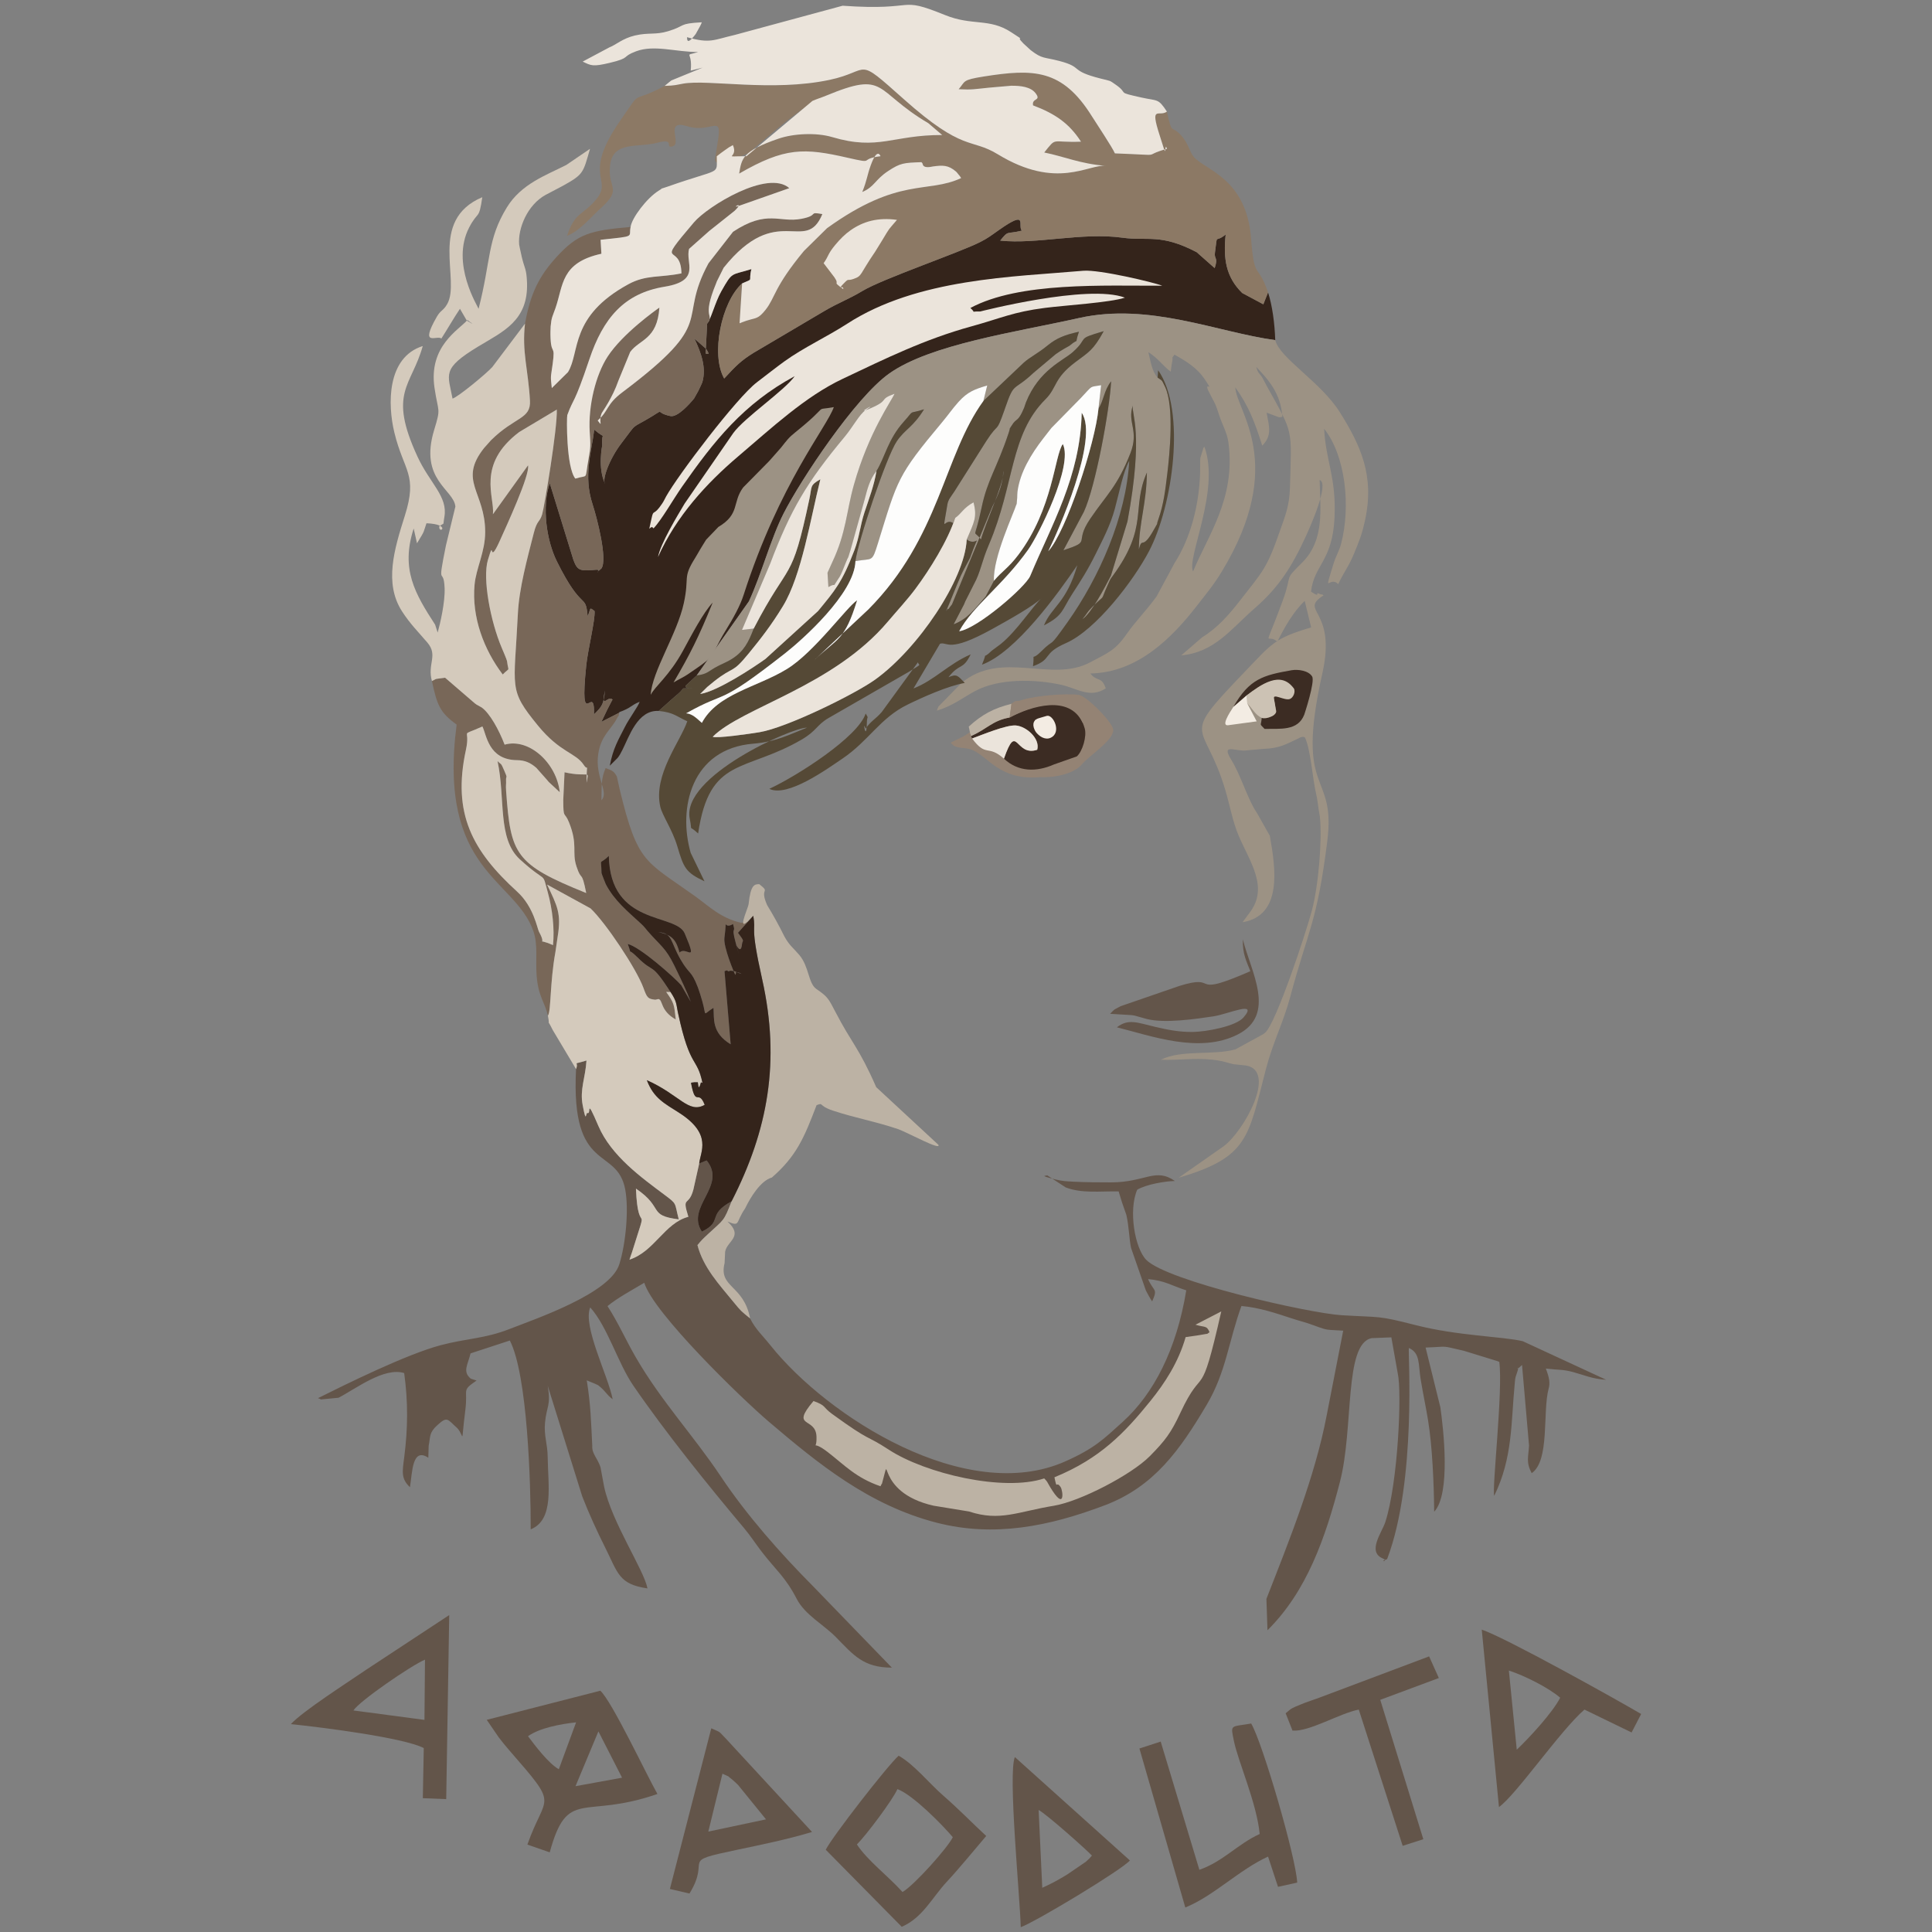 <?xml version="1.0" encoding="UTF-8"?>
<!DOCTYPE svg PUBLIC "-//W3C//DTD SVG 1.1//EN" "http://www.w3.org/Graphics/SVG/1.1/DTD/svg11.dtd">
<!-- Creator: CorelDRAW 2020 (64-Bit) -->
<svg xmlns="http://www.w3.org/2000/svg" xml:space="preserve" width="105.833mm" height="105.833mm" version="1.1" shape-rendering="geometricPrecision" text-rendering="geometricPrecision" image-rendering="optimizeQuality" fill-rule="evenodd" clip-rule="evenodd"
viewBox="0 0 10583.32 10583.32"
 xmlns:xlink="http://www.w3.org/1999/xlink"
 xmlns:xodm="http://www.corel.com/coreldraw/odm/2003">
 <rect x="0" y="0" width="10583.32" height="10583.32" fill="#808080" stroke="none"/>
 <g id="Слой_x0020_1">
  <g id="_2579141442128">
   <path fill="#948374" d="M5208.62 4071.34c1.72,1.12 3.4,2.17 5.06,3.17 21.71,27.74 67.38,18.68 103.63,30.58 94.49,31 151.17,172.36 380.65,152.02 95.42,3.39 184.68,-22.94 224.53,-65.56 40.16,-50.49 173.94,-131.56 175.88,-191.61 1.26,-39.11 -145.53,-187.9 -189.47,-193.47 -75.26,-9.54 -235.29,4.87 -305.89,26.63 -189.55,58.43 -191,119.38 -326.06,201.19l-67.98 32.9c0.57,1.07 1.15,2.11 1.77,3.1l-2.12 1.05z"/>
   <path fill="#3C2C23" d="M5670.16 3943.26l78.31 -18.03c35.16,15.13 29.81,94.77 -8.12,112.24 -62.83,-13.46 -84.52,-20.87 -70.19,-94.21zm-139.3 -12.93c-96.5,17.53 -121.33,62.3 -213.17,102.25l-4.39 -15.88 11.78 28.67c54.93,-20.07 188.14,-75.65 239.77,-71.29 58.14,4.91 133.99,72.32 116.94,132.97 -121.6,41.61 -109.68,-158.48 -182.26,48.88 78.09,73.29 178.07,74.09 274.42,31.49l124.66 -43.84c30.67,-26.49 56.15,-110.34 43.2,-154.09 -54.6,-184.49 -226.12,-155.32 -410.95,-59.16z"/>
   <path fill="#EBE4DB" d="M5325.08 4045.37c78.35,105.34 85.22,31.21 174.45,110.56 72.58,-207.36 60.66,-7.27 182.26,-48.88 17.05,-60.65 -58.8,-128.06 -116.94,-132.97 -51.63,-4.36 -184.84,51.22 -239.77,71.29z"/>
   <path fill="#BCB2A4" d="M5317.69 4032.58c91.84,-39.95 116.67,-84.72 213.17,-102.25l9.88 -74.87c-96.93,23.96 -160.7,57.89 -233.93,124.83l10.88 52.29z"/>
   <path fill="#63554A" d="M6435.86 6469.42c-106.74,-74.81 -160.96,7.02 -348.37,7.52 -64.11,0.18 -142.7,-0.46 -206.24,-3.75 -39.79,-2.07 -62.02,-3.17 -95.68,-11.39 -109.27,-26.64 -45.85,-18.64 -50.19,-24.22l102.08 66.82c88.55,34.33 187.96,20.24 290.36,21.99l18.36 60.06c1.33,3.8 23.72,67.66 23.96,68.73 14.66,63.9 15.34,134.25 25.94,181.63l80.68 231.87c10.6,19.58 19.24,37.67 34.53,60.29 33.26,-73.55 8.06,-51.65 -22.19,-122.36 95.61,9.73 122.67,33.71 209.17,61.82 -53.29,324.59 -178.61,567.12 -348.21,720.42 -104.72,94.66 -152.8,144.18 -313.01,215.85 -544.61,243.62 -1305.95,-245.97 -1615.81,-634.11 -44.99,-56.35 -83.33,-89.69 -112.31,-148.5 -48.12,-39.74 -45.98,-34.84 -94.49,-94.27 -74.81,-91.65 -161.79,-184.3 -193.77,-307.19 21.67,-26.37 26.71,-31.36 57.67,-60.23 89.22,-83.18 84.75,-66.08 129.38,-180.09 -138.57,76.91 -43.81,107.54 -162.97,166.61 -90.56,-137.25 139.99,-250.11 26.15,-390.12l-40.72 16.64 -32 143.2c-26.1,98.36 -64.66,29.23 -27.3,148.85 -131.19,34.7 -185.17,189.77 -322.56,234.77 4.95,-17.16 10.93,-31.59 13.2,-38.86 98.37,-314.86 33.62,-63.1 22.14,-350.33 156.82,106.32 62.16,146.91 234.51,168.46 -24.84,-95.81 -6.84,-81.2 -80.7,-136.49 -121.36,-90.86 -289.5,-211.11 -359.65,-375.35 -71.67,-167.8 -37.28,-60.85 -59.35,-70.78 -10.97,-4.93 -5.71,66.88 -26.63,-42.94 -16.5,-86.7 14.55,-146.92 20.89,-244.53 -86.39,26.6 -39.04,-0.46 -57.13,46.96 -29.9,579.51 224.88,418.93 269.51,660.34 20.45,110.64 2.5,297.54 -32.64,409.14 -50.35,159.97 -456.41,297.65 -602.33,354.72 -136.12,53.24 -235.54,50.89 -376.37,88.34 -189.26,50.31 -522.45,215.64 -671.76,289.9 4.15,3.31 11.86,1.48 14.13,7.35l98.31 -9.49c94.45,-48.68 249.54,-169.36 359.64,-135.16 21.7,157.15 20.64,302.66 0.19,461.39 -10.21,79.21 -18.27,117.26 31.51,163.76 13.34,-82.41 11.52,-219.9 100.56,-161.38l1.86 -64.9c10.25,-52.8 1.46,-71.84 48.23,-114.13 55.51,-50.18 54.1,-31.34 108.51,16.86 41.35,44.75 18.25,105.24 44.25,-100.08 15.06,-118.99 -23.19,-102.17 61.42,-160.65l-31.98 -10.28c-46.41,-39.59 -15.86,-75.04 -0.98,-138.37l215.21 -70.46c96.73,187.11 115.05,782.06 114.29,1034.4 130.69,-52.82 94.36,-243.87 93.06,-395.91 -0.62,-72.36 -21.2,-116.43 -14.64,-188.32 8.29,-90.98 33.37,-92.1 15.05,-201.56l188.87 605.16c35.14,90.96 82.11,193.6 125.39,279.68 70.49,140.23 73.61,201.39 232,224.43 -19.61,-102.7 -195.55,-361.32 -237.56,-557.34l-19.81 -106.6c-16.3,-50.33 -48.02,-73.1 -45.12,-117.54 -7.14,-140.37 -8.26,-220.95 -30.1,-358.16 19.62,8.43 43.31,17.03 62.02,26.38 43.13,33.64 44.06,50.59 80.01,77.22 -25.68,-130.77 -165.64,-401.03 -123.11,-503.25 94.84,105.37 150.92,304.01 235.54,427.57 172.91,252.47 409.91,547.05 606.88,781.1 36.28,43.11 60.65,82.27 96.04,128.37 78.85,102.73 130.03,138.34 192.56,259.43 45.44,88.01 146.65,140.26 214.88,209.77 96.58,98.39 150.09,167.03 306.44,167.08l-433.33 -447.64c-175.43,-176.49 -361.96,-387.29 -502.9,-598.68 -150.21,-225.3 -326.41,-411.75 -466.46,-653.63 -54.89,-94.78 -97.74,-192.66 -154.99,-280.54 56.75,-46.33 132.18,-86.4 201.42,-127.72 50.7,166.06 532.92,633.92 681.57,760.34 269.24,228.99 548.22,457.99 919.58,553.77 314.68,81.16 616.79,20.57 923.26,-95.92 267.82,-101.81 409.24,-301.08 556.6,-549.8 106.59,-179.92 119.42,-346.79 190.21,-541.23 98.57,8.81 187.27,38.85 275.47,67.86 49.34,16.22 73.02,20.28 123.94,39.23 79.02,29.41 64.86,21.54 158.11,28.01l-90.9 466.22c-63.88,334.21 -205.18,684.68 -329.75,1002.98l5.82 171.92c215.26,-212.69 317.19,-505.2 396.97,-812.78 76.99,-296.87 21.16,-756.76 173.73,-787.3l107.89 -4.29 34.91 196.53c23.63,100.68 2.09,597.93 -67.97,815.19 -18.18,56.36 -100.33,161.98 -14.95,198.86 40.49,17.49 -29.33,21.07 24.76,4.28 163.48,-429.35 113.4,-1139.63 119.27,-1156.63 62.89,27.65 51.1,88.54 64.38,170.6 12.37,76.34 28.78,152.68 40.22,222.53 24.5,149.58 32.26,349.85 34,503.77 91.59,-97.12 50.85,-453.58 33.86,-571.95l-80.89 -327.36c136.68,-5.11 76.44,-12.24 210.23,17.85l182.19 56.16c1.92,0.76 7.7,2.66 11.24,4.65 21.16,155.03 -41.38,699.94 -27.65,733.21 102.15,-208.63 91.58,-402.02 112.07,-612.11 2.7,-27.6 1.62,-31.3 10.99,-56.87 23.65,-64.46 -21.18,1.61 29.19,-47.49l38.37 441.18c-3.13,63.24 -17.79,89.86 14.49,151.64 100.7,-69.36 58.41,-337.01 93.19,-464.45 8.02,-29.39 4.15,-57.02 -15.65,-108.7 75.88,8.96 91.26,3.54 149.68,19.28 60.18,16.21 105,37.71 180.9,42.17l-456.76 -211.3c-110.58,-26.19 -355.65,-28.85 -587.97,-88.38 -210.57,-53.95 -187.97,-40.92 -403.7,-53.95 -180.85,-10.93 -957.72,-187.27 -1071.19,-303.48 -62.73,-64.24 -98.22,-271.86 -49.26,-384.09 48.66,-29.05 153.26,-46.99 206.11,-47.73z"/>
   <path fill="#34241B" d="M4065.21 1552.61c68.36,-30.58 31.83,-3.92 51.05,-78.61 -114.04,35.72 -102.45,11.13 -165.33,121.85 -33,58.12 -57.74,155.64 -77.4,177.44l-8.29 162.98c1.48,-1.14 32.21,16.77 2.59,-25.23l-63.75 -56.21c35.41,75.83 66.81,158.15 42.96,239.71 -0.94,3.23 -15.56,34.54 -22.61,48.45l-22.32 39.86c-21.74,26.74 -90.03,104.74 -129.79,96.27 -87.2,-18.57 -29.78,-41.6 -98.44,0.14 -127.8,77.69 -75.58,25.88 -170.45,149.67 -65.08,84.93 -107.44,200.31 -88.58,220.9 -41.9,-83.77 -15.63,-211.26 -15.67,-211.77 -6.95,-83.14 28.99,-22.5 -44.09,-84.53 -14.18,123.18 -60.9,250.89 -9.03,409.17 24.04,73.39 82.93,300.78 48.61,351.01 -54.01,46.2 10.13,3.62 -30.74,7.38 -89.07,8.19 -100.99,4.54 -123.13,-54.86l-129.5 -419.73c-43.68,130.27 -18.07,313.29 39.09,428.53 140.49,283.21 157.06,167.79 168.59,300.34 19.5,-43.49 6.73,-51.78 38.06,-28.08 3.79,49.5 -36.95,213 -45.57,296.64 -39.95,387.95 47.6,81.87 42.23,269.54 45.21,-43.85 54.15,-57.42 59.86,-131.76 -21.54,112.72 14.42,24.32 42.06,50.43 -2.83,3.56 -5.31,9.13 -6.76,11.87l-23.46 45.53c-5.28,10.67 -30.4,63.73 -30.93,64.7l97.49 -49.86c0.22,-1.34 -0.15,-2.66 0.75,-3.38 66.16,-23.79 61.69,-36.97 111.34,-56.82 -6.91,23.68 -57.88,92.09 -80.92,137.93 -36.61,72.82 -64.54,116.07 -82.69,212.37l43.08 -43c12.13,-16.23 15.01,-22.15 25.91,-43.46 36.64,-71.61 82.7,-220.53 199.2,-213.62l74.47 -66.49c27.34,-24.94 37.58,-28.95 59.83,-56.93 112.72,-4.62 -4.49,9.07 14.44,-16.09l59.27 -55.01 285.9 -406c68.53,-147.29 120.01,-344.2 189.82,-481.05 95.04,-186.33 391.44,-633.3 577.45,-765.88 226.17,-161.22 695.22,-227.32 1040.46,-304.76 385.3,-86.42 758.55,77.94 1075.38,120.97 -3,-92.81 -16.02,-188.92 -39.31,-261.37l-25.89 65.2 -115.61 -61.88c-89.82,-88.24 -104.2,-188.04 -90.74,-320.41 -62.39,51.11 -42.69,-14.38 -58.65,98.76 -5.49,38.93 19.2,23.03 -1.56,85.23l-98.56 -87.23c-198.4,-103.56 -268.34,-60.13 -406.04,-79.29 -220.86,-30.75 -469.72,37.11 -670.2,15.86 47.44,-58.95 31.39,-33.1 118.63,-54.55 -25.54,-25.13 39.13,-119.7 -125.65,-3.49 -48.27,34.04 -59.94,43.93 -101.49,65.31 -110.42,56.79 -534.29,201.44 -644.45,267.61 -81.48,48.95 -134.95,65.91 -213.85,112.92l-384.81 227.28c-67.83,42.16 -95.84,70.27 -160.41,140.47 -74.62,-130.85 -15.46,-419.51 98.15,-520.97z"/>
   <path fill="#9C9284" d="M3816.64 3699.88c53.89,-6.13 62.68,-21.03 98.94,-41.86 36.3,-20.86 60.22,-27.25 94.52,-48.92 64.29,-40.6 90.19,-90.52 118.68,-165.91l-64.11 7.39 153.97 -362.09c113.5,-299.34 200.69,-446.26 408.8,-696.43 43.79,-52.65 81,-123.3 113.65,-144.86 86.67,-57.22 -76.93,34.58 28.46,-11.06 108.11,-46.81 39.38,-46.23 130.45,-79.11 -15.5,38.4 -140.67,208.04 -222.97,500.42 -40.42,143.59 -41.41,261.19 -118.37,423.12 -0.75,1.58 -25.53,56.47 -25.64,56.93l4.81 78.43c54.2,-31.63 9.73,21.07 62.07,-57.2 6.68,-9.99 22.72,-49.66 31.96,-73.45 22.65,-58.3 3.71,4.04 28.3,-76.3l76.09 -272.38c14.17,-53.95 26.6,-108.74 65.05,-156.58 46.06,-74.57 63.03,-173.72 149.09,-269.54 65.94,-73.42 17.06,-38.28 111.45,-68.34 -60.71,99.01 -102.79,107.21 -149.19,174.96 -56.22,82.11 -214.66,554.34 -226.55,656.57 95.49,-16.92 89.34,11.14 123.54,-99.1 108.28,-349 103.58,-365.81 350.91,-661.44 36.49,-43.63 55.59,-73.1 90.08,-111.57 50.1,-55.89 88.71,-69.44 157.29,-89.93l-20.99 84.7 220.7 -209.38c36.2,-32.45 72.69,-47.01 132.25,-95.58 47.63,-38.84 92.07,-56.93 170.48,-74.21 -28.41,83.52 8.42,26.19 -51.54,76.63 -0.7,0.59 -47.73,25.53 -75.95,46.48l-120.82 101.6c-112.52,106.17 -104.6,44.54 -155.41,191.61 -1.32,3.83 -3.27,9.71 -4.68,13.7 -48.22,135.49 -27.47,58.21 -98.17,167.38l-176.16 278.31c-17.93,27.55 -33.45,43.69 -37.69,69.42 -32.35,196.06 -18.3,52.62 40.86,111.57l1.48 -36.74c33.4,-22.36 44.6,-54.88 100.44,-85.37 21.22,81.75 3.52,108.06 -37.27,203.85 63.88,44.58 75.49,-62.69 18.74,99.77 -0.34,0.97 -39.95,73.76 -50.92,98.52 -29.2,65.91 -50.08,123.33 -81.13,194.97 3.62,-4.46 9.37,-16.69 11.21,-13.1 2.16,4.23 2.21,-1.28 21.73,-25.2l220.44 -534.21c35.26,-69.91 58.18,-125.63 60.49,-195.62 1.03,2.81 0.71,5.03 0.59,8.98 -2.07,67.99 -101.16,283.24 -123.1,365.68 -45.94,-65.19 -37.61,22.89 4.09,-176.95 31.51,-150.95 83.57,-214.16 147.06,-405.1 16.28,-48.98 -4.22,-6.64 17.01,-41.87 28.04,-46.54 32.48,-12.91 68.12,-97.16 1.88,-4.43 3.27,-10.27 5.06,-14.77 1.78,-4.5 3.19,-10.31 4.98,-14.79 70.97,-178.18 204.91,-229.76 256.27,-275.59 94.36,-84.2 10.54,-68.61 170.09,-115.1 -57.54,105.42 -82.74,114.88 -155.98,170.17 -120.06,90.63 -98.14,137.96 -163.53,203.23 -195.13,194.79 -168.28,464.99 -309.07,794.8 -42.47,99.48 -45.4,150.76 -82.94,218.73l-47.95 95.13c-1.82,4.29 -3.7,9.73 -5.58,14.03l-57.04 109.57c77.43,-29.76 115.9,-83.88 175.23,-152.07l45.42 -86.1c-7.02,-127.45 111.37,-375.95 123.42,-419.88 4.58,-16.7 -3.38,42.44 3.98,-35.84 0.42,-4.45 -0.13,-10.66 0.35,-15.47 0.52,-5.24 0.39,-11.3 1.11,-16.82 13.73,-105.5 74.12,-205.33 141.4,-292.16 16.35,-21.08 34.91,-44.32 44.57,-57.17l161.18 -164.12c70.16,-74.23 44.54,-57.71 110.99,-69.87l-14.3 127.42c27.47,-39.37 30.27,-100.26 69.18,-148.94 -7.92,155.34 -84.95,575.91 -149.13,714.62l-112.19 211c162.29,-54.12 52.88,-34.56 147,-172.83 92.44,-135.8 147.46,-174.72 219.59,-358.13 49.54,-125.92 -18.49,-168.45 13.6,-261.81 -8.56,49.02 61.55,142.41 -29.36,635.07l-90.36 296.17c-36.06,69.39 -107.05,206.36 -156.61,239.4 30.22,-35.68 20.87,-34.11 55.21,-68.3 80.48,-80.17 36.73,-16.7 84.03,-120.41 16.47,-36.13 10.78,-26.6 28.87,-51.41 196.8,-269.89 98.69,-367.16 185.33,-563.81 -1.74,167.77 -42.68,273.16 -44.16,420.65 20.71,-75.67 15.72,13.11 82.69,-107.99 33.11,-59.89 6.42,-5.03 24.86,-57.94 29.11,-83.58 37.63,-159.84 48.51,-249.89 12.28,-101.53 38.54,-365.28 -11.85,-472.92 -21.56,-46.05 -16.33,-32.8 -41.46,-51.82 -31.43,-33.51 -39.38,-94.21 -50.43,-139.32 56.24,36.17 77.67,73.69 122.45,107.08 1.43,-3.03 1.03,-12.21 1.19,-9.98l2.89 -21.42c0.43,-2.38 1.23,-9.08 1.78,-11.76 12.35,-59.61 -10.54,-12.15 14.52,-50.17 60.42,33.76 122.44,70.36 164.96,133.66 56.11,83.52 1.74,9.86 17.67,58.34l22.02 42.91c20.38,38.45 21.3,38.57 37.98,90 22.28,68.69 45.7,99.78 53.46,159.86 39.24,304.14 -112.88,504.88 -194.16,702.86 -37.51,-69.88 150.44,-445.38 61.94,-683.27 -3.3,4.06 -6.67,6.08 -7.45,13.84l-14.76 47.5c-1.62,11.91 -0.65,61.22 -1.16,79.58 -4.75,173.71 -51,358.33 -139.73,495.86l-98.97 183.69c-55.24,76.42 -116.49,137.3 -162.2,203.39 -64.1,92.69 -104.43,105.62 -202.59,157.81 -213.06,113.27 -483.94,-70.44 -703.86,112.54l-125.58 128.54c-3.52,6.87 -6.9,15.19 -9.12,23.2 89.43,-27.8 142.52,-71.62 210.27,-107.93 129.11,-69.19 325.19,-65.91 470.67,-33.83 87.6,19.31 157.44,76.25 244.27,19.55 -23.9,-69.37 -47.08,-33.36 -84.42,-81.54 260,-4.52 448.85,-197.47 582.49,-369.55 54.75,-70.51 92.55,-114.52 137.72,-189.08 359.07,-592.67 79.59,-877.9 73.74,-1008.74 71.1,100.07 104.05,181.17 147.64,319.25 55.72,-55.87 37.43,-105.39 23.89,-180.63l68.1 25.2c4.03,-0.19 12.52,-0.7 18.24,-2.99 -9.02,-127.83 -75.91,-202.06 -142.7,-272.56 8.69,36.88 19.12,33.35 36.39,64.79 2.08,3.77 4.92,9.33 7.08,13.29l14.57 27.78c147.93,265.58 135.04,224.66 126.27,554.17 -2.71,102.14 -26.9,157.25 -55.68,239.78 -71.36,204.68 -91.05,216.89 -219.61,381.79 -58.63,75.19 -121.56,147.7 -205.66,199.14l-114.83 99.32c184.01,-17.11 273.11,-145.72 402.66,-258.23 132.54,-115.1 205.09,-230.12 280.69,-395.5 22.83,-49.94 130.5,-290.3 74.87,-307.23 3.21,155.66 29.63,328.53 -96.44,453.31 -103.75,102.68 -49.39,54.08 -105.44,207.01 -110.24,300.76 -87.16,169.85 -30.18,225.79 38.53,-76.46 86.46,-163 150.41,-223.64l35.26 145.13c-201.5,59.91 -212.39,85.47 -366.86,246.44 -361.82,377.05 -218.77,254.96 -103.47,643.99 25.37,85.59 40.46,173.68 72.93,249.85 61.86,145.13 167.69,284.52 59.16,423.85l-37.36 50.83c218.76,-36.87 181.68,-292.52 149.13,-473.74l-71.63 -126.84c-48.24,-68.71 -86.49,-203.8 -140.06,-290.11 -58.19,-93.86 27.33,-41.42 86.42,-50.95l91.3 -7.99c86.85,-3.11 121.16,-24.66 191.14,-57.46 16.11,-10.88 32.32,-9.62 36.08,-3.41 29.76,63.14 42.66,230.58 58.16,296.41 13.66,58 11.06,74.39 22.72,135.2 13.26,124.93 -6.65,373.98 -43.48,513.9 -33.65,127.81 -195.9,614.51 -254.88,668.81 -3.51,3.24 -8.39,6.68 -12.19,9.59l-152.51 83.27c-122.49,33.72 -297.1,0.3 -407.72,56.61 95.93,4.02 179.89,-11.06 279.55,-0.57 66.09,6.96 87.76,19 117.73,24.96l69.37 7.17c171.46,30.09 -13.33,363.66 -124.99,443.81l-244.54 171.1c382,-112.66 380.28,-218.76 477.51,-592.67 39.1,-150.34 96.74,-259.19 133.31,-396.41 97.61,-366.22 147.53,-407.19 203.66,-855.62 48.94,-390.98 -179.8,-239.54 -27.07,-918.69 80.06,-356 -133.04,-336.84 6.63,-427.01 -3.01,-2.26 -9.35,-7.56 -10.5,-4.16l-20.5 -7.2c-12.46,-3.6 15.21,26.38 -37.76,-9.02 16.85,-147.35 118.17,-166.39 128.81,-406.95 9.78,-221.06 -47.5,-305.32 -57.06,-485.5 118.41,148.92 146.2,428.05 92.98,630.5 -9.8,37.24 -29.97,71.14 -40.46,105.61 -57.96,190.49 -24.08,64.12 24.55,115.47 29.85,-64.36 57.03,-94.95 86.35,-166.42 29.26,-71.34 43.49,-103.78 61.01,-185.09 52.6,-244.18 -25.19,-409.33 -138.1,-590.03 -103.35,-165.42 -330.97,-297.58 -354.02,-395.31 -316.83,-43.03 -690.08,-207.39 -1075.38,-120.97 -345.24,77.44 -814.29,143.54 -1040.46,304.76 -186.01,132.58 -482.41,579.55 -577.45,765.88 -69.81,136.85 -121.29,333.76 -189.82,481.05l-285.9 406z"/>
   <path fill="#786758" d="M3454.31 1243.29c-221.55,19.21 -289.1,36.87 -405.52,164.44 -96.02,105.21 -143.09,199.5 -172.81,365.14 -17.84,153.14 17.66,252.15 27.1,421.14 5.77,103.22 -80.97,86.93 -213.39,217.55l-38.13 42.86c-142.88,180.5 6.11,238.68 6.3,459.95 0.1,107.76 -49.88,198.64 -58.18,288.46 -16.44,177.66 51.07,356 154.22,491.9 42.34,-43.4 31.33,-8.62 23.48,-73.65 -0.86,-7.1 -26.35,-66.37 -28.98,-72.54 -61.84,-145.21 -105.97,-379.94 -75.9,-480.68 39.86,-133.53 -0.11,40.1 64.27,-103.22 36.92,-82.16 167.48,-364.16 155.8,-415.6l-192.34 267.92c10.71,-93.28 -92.06,-272.33 144.26,-450.59l205.6 -122.71c3.94,102.06 -68.44,534.78 -80.27,573.85 -13.87,45.89 -27.27,29.38 -45.79,102.32 -35.66,140.45 -80.37,301.56 -87.19,442.67 -20.04,414.17 -54.07,411.77 110.36,612.67 121.36,148.29 206.03,147.18 250.47,215.03 27.47,41.95 16,-32.49 15.26,97.8 13.8,-75.44 17.33,-26.88 -120.43,-57.44l-7.03 151.86c0.39,109.67 6.1,58.84 31.5,122.43 50.29,125.93 14.32,160.22 40.77,240.99 29.19,89.15 27.19,12.83 53.48,146.09 -391.53,-157.65 -413.47,-211.4 -438.72,-557.84 -2.64,-36.31 0.87,-36.19 -0.36,-57.87 -1.74,-30.75 11.29,-6.56 -9.95,-55.12 -20.73,-47.37 -13.4,-28.25 -36.77,-51.94 44.27,205.16 -1.88,424.89 122.56,538.48 153.08,139.72 119.08,58.14 152.81,180.66 25.59,92.93 37.69,200.97 28.48,289.02 -106.45,-46.33 -27.24,16.41 -76.57,-72.73 -9.83,-17.76 -28.34,-136.83 -119.6,-220.07 -244.36,-222.92 -356.78,-426.3 -280.89,-776.39 27.53,-127.02 -41.66,-68.47 90.44,-128.55 22.77,45.23 32.41,183.02 189.89,184.58 42.87,0.43 72.64,13.69 105.53,42.13l56.67 63.91c3.78,4.31 6.8,8.57 10.93,13.03l60.67 56.5c-17.32,-159.94 -168.54,-298.72 -302.07,-260.62 -30.58,-79.66 -81.11,-172.87 -126.54,-204.29 -1.69,-1.18 -6.93,-3.52 -8.69,-4.67l-18.68 -10.53c-2.33,-1.7 -7.45,-5.24 -9.83,-7.2l-162.31 -139.88c-67.43,9.5 -37.75,1.89 -72.12,18.14 28.32,134.55 45.38,173.32 135.29,238.63 -104.7,803.59 319.77,843.16 420.42,1131.37 25.88,74.08 11.5,158.73 17.57,240.73 8.87,119.68 45.32,147.57 62.03,222.31 17.77,-23.72 10.37,-180.44 41.05,-348.35 0.95,-5.23 8.61,-61.8 12.35,-84.71 20.79,-127.14 -1.78,-166.84 -57.93,-284.96l237.98 130.33c82.86,78.18 252.04,331.57 290.05,436.1 19.4,53.34 23.87,59.81 64.61,64.31 1.75,0.19 7.77,-2.02 9.29,-1.93 1.25,0.06 6.48,-2.12 7.52,-1.95 26.67,4.49 8.02,62.55 95.63,112.44 -9.64,-84.54 -8.69,-89.7 -52.72,-151.27l24.21 0.66c-112,-172.36 -87.83,-96.71 -180.95,-189.76 -65.54,-65.49 -24.64,3.83 -53.59,-73.43 65.37,14.85 251.16,178.96 292.69,225.55l52.39 90.97c-20.43,-54.9 -59.01,-134.81 -91.02,-200.3 -46.23,-94.58 -74.81,-106.71 -144.04,-185.7 -12.74,-14.54 -17.66,-23.53 -37.08,-41.48 -71.91,-66.45 -145.85,-125.39 -193.69,-217.33 -1.02,-1.97 -22.98,-57.73 -23.03,-60.4 -1.55,-92.81 -16.66,-37.81 39.91,-94.22 7.85,386.91 367.72,311.87 415.87,425.15 75.06,176.59 8.59,66.45 -28.36,104.64 -18.26,-63.66 -35.09,-96.11 -116.6,-112.14 80.14,6.7 64.82,50.83 121.56,149.04 50.88,88.09 57.78,56.39 95.56,153.99 6.27,16.18 17.95,53.87 24.38,76.78 24.54,87.44 -1.31,73.07 60.86,35.17 5.03,57.64 -12.26,135.1 94.23,199.62l-33.69 -400.43c5.45,-2.02 15.13,-7.65 17.35,-1.72 2.03,5.41 13.38,-1.29 15.86,-0.97 15.02,1.86 18.44,1.37 22.58,3.12 82.9,34.94 -3.38,-9.69 7.31,8.9l-3.63 11.05c-6.54,-10.1 -66.33,-153.53 -60.02,-202.45 17.09,-132.69 -12.04,-40.6 47.22,-76.39 20.09,67.06 -22.76,-17.68 31.53,161.94 -36.5,-117.46 9.02,36.08 18.02,-54.04 2.08,-20.85 18.06,-6.4 -22.38,-59.73l53.36 -59.48 -36.14 4.75c-114.52,-26.79 -175.36,-90.62 -252.7,-146 -273.64,-195.9 -313.64,-176.78 -412.24,-583.17 -0.69,-2.82 -1.95,-8.85 -2.53,-11.42l-13.23 -60.21c-1.91,-3.63 -9.5,-19.1 -20.73,-28.01 -2.66,-2.11 -9.04,-5.6 -11.81,-7.36l-29.16 -11.33c-26.02,60.19 -20.8,95.65 -23.04,176.21 43.32,-44.86 -36.46,-125.48 -17.44,-253.63 14.92,-100.5 69.05,-132.39 101.02,-192.26 24.15,-45.25 3.69,12.75 14.66,-36.91 -0.9,0.72 -0.53,2.04 -0.75,3.38l-97.49 49.86c0.53,-0.97 25.65,-54.03 30.93,-64.7l23.46 -45.53c1.45,-2.74 3.93,-8.31 6.76,-11.87 -27.64,-26.11 -63.6,62.29 -42.06,-50.43 -5.71,74.34 -14.65,87.91 -59.86,131.76 5.37,-187.67 -82.18,118.41 -42.23,-269.54 8.62,-83.64 49.36,-247.14 45.57,-296.64 -31.33,-23.7 -18.56,-15.41 -38.06,28.08 -11.53,-132.55 -28.1,-17.13 -168.59,-300.34 -57.16,-115.24 -82.77,-298.26 -39.09,-428.53l129.5 419.73c22.14,59.4 34.06,63.05 123.13,54.86 40.87,-3.76 -23.27,38.82 30.74,-7.38 34.32,-50.23 -24.57,-277.62 -48.61,-351.01 -51.87,-158.28 -5.15,-285.99 9.03,-409.17 73.08,62.03 37.14,1.39 44.09,84.53 0.04,0.51 -26.23,128 15.67,211.77 -18.86,-20.59 23.5,-135.97 88.58,-220.9 94.87,-123.79 42.65,-71.98 170.45,-149.67 68.66,-41.74 11.24,-18.71 98.44,-0.14 39.76,8.47 108.05,-69.53 129.79,-96.27l22.32 -39.86c7.05,-13.91 21.67,-45.22 22.61,-48.45 23.85,-81.56 -7.55,-163.88 -42.96,-239.71l63.75 56.21c29.62,42 -1.11,24.09 -2.59,25.23l8.29 -162.98c43.5,-55.57 -33.13,-22.14 49.17,-220.88 1.11,-2.66 3.06,-8.36 4.08,-10.96l37.33 -74.79c294.75,-367.95 447.94,-68.74 540.73,-293.96 -82.02,-14.47 -14.75,6.7 -114.81,25.94 -121.24,23.31 -187.33,-52.93 -374.58,71.02l-134.46 172.68c-177.25,327.4 59,307.58 -472.27,706.97 -89.53,67.3 -72.94,100.86 -134.63,153.98 32.27,42.73 1.55,3.72 22.79,-41.48 2.88,-6.14 58.56,-83.17 90.53,-176.19l64.73 -157.59c51.16,-70.2 147.96,-66.24 159.98,-243.07 -20.2,13.82 -201.65,142.73 -283.49,268.24 -65.71,100.79 -106.81,269.61 -98.31,412.3 4.28,71.86 6.18,79.07 -6.43,148.3 -22.43,123.09 2.51,84.07 -72.22,107.97 -50.53,-61.6 -47.98,-337.35 -44.1,-347.96 36.83,-100.46 33.94,-46.99 120.85,-305.39 75.82,-225.45 190.15,-361.58 412.23,-397.82 203.75,-33.26 111.45,-132.72 134.33,-207.49l99.07 -87.93c3.23,-2.73 7.67,-6.79 10.88,-9.64l138.31 -109.94c70.42,-68 -48.54,1.27 46.69,-35.67l253.9 -89.25c-117.36,-104.08 -447.35,98.94 -522.63,187.45 -221.92,260.95 -71.77,102.19 -68.27,279.3 -117.06,24.34 -193.49,6.38 -290.97,59.67 -323.42,176.77 -262.99,371.47 -330.64,481.38l-88.64 87.33c-7.3,-70.12 -6.58,-50.83 4.41,-129.94 16.55,-119.11 -10.18,-40.09 -11.87,-163.73 -0.05,-4.34 0,-10.41 0.07,-14.76 0.11,-5.99 0.5,-23.27 1.03,-29.18 4.64,-51.81 10.29,-54.04 26.39,-100.15 43.77,-125.33 27.97,-248.93 251.66,-298.05l-4.43 -76.41c198.7,-21.26 151.95,-12.9 164.37,-70.3z"/>
   <path fill="#8C7965" d="M3641.01 470.55c-200.21,106.36 -114.37,4.87 -240.92,186.53 -216.39,310.66 -39.84,320.26 -133.34,434.19 -73.38,89.4 -116.44,67.41 -160.72,200.75 70.1,-27.05 126.36,-98.5 186,-152.62 122.05,-110.75 33,-104.2 50.56,-238.5 16.99,-129.79 156.03,-90.95 258.61,-119.07 102.57,-28.13 35.72,35.08 85.13,19.17 49.41,-15.9 -50.17,-149.85 78.71,-109.3 128.88,40.55 190.79,-69.08 168.56,73.42l-16.35 104.75c-12.09,77.52 257.15,-79.81 160.77,-10.88l-25.18 18.02c72.15,-51.62 311.97,-286.64 471.48,-352.59 337.16,-139.41 259,-27.4 560.72,150.3l76.04 64.89c-270.77,-0.93 -348.11,86.74 -602.28,11.39 -87.88,-26.06 -212.57,-19.56 -294.46,8.61 -199.83,68.72 -201.28,109.02 -215.43,191.51 249.88,-144.88 356.1,-141.46 593.72,-87.09 160.55,36.74 54.93,7.02 180.68,-8.25 -0.16,-0.07 -16.7,-52.23 -53.4,49.49 -21.38,59.27 -19.14,77.8 -46.56,146.54 67.32,-28.51 68.92,-66.76 141.8,-114.87 67.6,-44.61 85.91,-45.08 182.29,-48.57 21.83,25.92 1.2,31.64 62.57,23.51 67,-8.87 116.42,-1.98 155.03,63.58 -186,86.76 -340.15,-9.67 -734.68,274.5l-126.38 124.55c-166.66,201.25 -155.5,253.49 -210.7,322.95 -42.88,53.95 -61.5,43.86 -129.92,68.59 -2.17,0.78 -7.93,3.78 -12.16,4.85l14.01 -218.29c-113.61,101.46 -172.77,390.12 -98.15,520.97 64.57,-70.2 92.58,-98.31 160.41,-140.47l384.81 -227.28c78.9,-47.01 132.37,-63.97 213.85,-112.92 110.16,-66.17 534.03,-210.82 644.45,-267.61 41.55,-21.38 53.22,-31.27 101.49,-65.31 164.78,-116.21 100.11,-21.64 125.65,3.49 -87.24,21.45 -71.19,-4.4 -118.63,54.55 200.48,21.25 449.34,-46.61 670.2,-15.86 137.7,19.16 207.64,-24.27 406.04,79.29l98.56 87.23c20.76,-62.2 -3.93,-46.3 1.56,-85.23 15.96,-113.14 -3.74,-47.65 58.65,-98.76 -13.46,132.37 0.92,232.17 90.74,320.41l115.61 61.88 25.89 -65.2c-56.37,-165.21 -75.41,-60.58 -92.96,-295.15 -24.97,-333.88 -256.83,-375.72 -316.09,-450.03 -21.54,-27 -27.66,-72.48 -68.4,-116.36 -54.21,-58.41 -47.48,4.36 -76.61,-128.88 -43.48,31.54 -94.6,-40.14 -39.78,129.96 36.97,114.7 25.58,90.84 34.3,62.76 0.85,-2.71 3.69,7.6 6.13,11.02 -151.82,42.07 6.4,35.85 -285.49,25.11 -15.94,-36.01 -99.24,-160.18 -126.42,-203.71 -162.04,-259.54 -320.37,-260.19 -591.4,-217.51 -122.88,19.35 -100.06,26.38 -138.23,69.86 104.52,5.32 185.16,-14.22 287.83,-19.14 53.09,-0.5 107.57,6.2 134.08,41.5 32.55,43.33 -22.63,24.19 -14.32,66.06 120.15,45.45 197.3,97.61 262.62,198.77 -167.48,6.68 -130.39,-28.81 -201.37,59.35 108.41,21.53 196.36,62.15 338.32,73.32 -95.16,-11.66 -268.27,134.43 -593.15,-63.85 -148.16,-90.43 -186.15,-9.17 -513.79,-301.09 -272.42,-242.73 -173.81,-155.43 -408.67,-105.98 -313.69,66.06 -661.86,-4.05 -800.33,20.25 -37.7,6.62 -42.07,10.57 -101.6,12.5z"/>
   <path fill="#D4CABC" d="M2366.1 3730.68c34.37,-16.25 4.69,-8.64 72.12,-18.14l162.31 139.88c2.38,1.96 7.5,5.5 9.83,7.2l18.68 10.53c1.76,1.15 7,3.49 8.69,4.67 45.43,31.42 95.96,124.63 126.54,204.29 133.53,-38.1 284.75,100.68 302.07,260.62l-60.67 -56.5c-4.13,-4.46 -7.15,-8.72 -10.93,-13.03l-56.67 -63.91c-32.89,-28.44 -62.66,-41.7 -105.53,-42.13 -157.48,-1.56 -167.12,-139.35 -189.89,-184.58 -132.1,60.08 -62.91,1.53 -90.44,128.55 -75.89,350.09 36.53,553.47 280.89,776.39 91.26,83.24 109.77,202.31 119.6,220.07 49.33,89.14 -29.88,26.4 76.57,72.73 9.21,-88.05 -2.89,-196.09 -28.48,-289.02 -33.73,-122.52 0.27,-40.94 -152.81,-180.66 -124.44,-113.59 -78.29,-333.32 -122.56,-538.48 23.37,23.69 16.04,4.57 36.77,51.94 21.24,48.56 8.21,24.37 9.95,55.12 1.23,21.68 -2.28,21.56 0.36,57.87 25.25,346.44 47.19,400.19 438.72,557.84 -26.29,-133.26 -24.29,-56.94 -53.48,-146.09 -26.45,-80.77 9.52,-115.06 -40.77,-240.99 -25.4,-63.59 -31.11,-12.76 -31.5,-122.43l7.03 -151.86c137.76,30.56 134.23,-18 120.43,57.44 0.74,-130.29 12.21,-55.85 -15.26,-97.8 -44.44,-67.85 -129.11,-66.74 -250.47,-215.03 -164.43,-200.9 -130.4,-198.5 -110.36,-612.67 6.82,-141.11 51.53,-302.22 87.19,-442.67 18.52,-72.94 31.92,-56.43 45.79,-102.32 11.83,-39.07 84.21,-471.79 80.27,-573.85l-205.6 122.71c-236.32,178.26 -133.55,357.31 -144.26,450.59l192.34 -267.92c11.68,51.44 -118.88,333.44 -155.8,415.6 -64.38,143.32 -24.41,-30.31 -64.27,103.22 -30.07,100.74 14.06,335.47 75.9,480.68 2.63,6.17 28.12,65.44 28.98,72.54 7.85,65.03 18.86,30.25 -23.48,73.65 -103.15,-135.9 -170.66,-314.24 -154.22,-491.9 8.3,-89.82 58.28,-180.7 58.18,-288.46 -0.19,-221.27 -149.18,-279.45 -6.3,-459.95l38.13 -42.86c132.42,-130.62 219.16,-114.33 213.39,-217.55 -9.44,-168.99 -44.94,-268 -27.1,-421.14l-179.39 237.96c-30.4,33.8 -183.76,161.5 -217.6,172.73 -24.75,-134.34 -62.41,-162.41 140.13,-285.04 135.85,-82.24 275.48,-140.98 267.88,-350.8 -2.66,-73.29 -13.4,-79.45 -24.77,-124.55 -13.7,-54.34 2.74,12.85 -8.64,-37.11 -1.54,-6.78 -9.41,-41.57 -9.83,-46.87 -7.05,-88.92 45.62,-217.71 146.19,-272.26 37.88,-20.55 65.06,-33.41 93.98,-49.44 114.46,-63.4 109.99,-70.8 148.15,-202.27l-130.16 88.57c-110.73,56.41 -246.55,103.12 -325.88,233.2 -107.47,176.21 -85.64,286.59 -154.36,554.76 -2.05,-10.42 -154.75,-248 -51.33,-446.22 48.89,-93.72 53.29,-37.16 71.61,-165.31 -298.96,126.72 -116.32,455.37 -192.59,586.04 -21.98,37.67 -35.34,31.94 -56.46,68.82 -97.85,170.91 2.4,97.91 24.82,119.55 33.74,-52.36 66.57,-110.65 101.92,-163.08l37.58 64.75c62.95,37.85 6.82,1.32 3.4,-3.4 -45.7,53.7 -214.57,142.15 -180.31,372.39 20.78,139.63 36.07,105.31 -1.88,229.56 -83.79,274.39 108.05,325.85 116.13,420.19l-51.68 212.51c-50.46,250.11 -12.61,106.71 -7.29,234.37 3.14,75.23 -24.01,193.43 -38.05,243.29l-13.96 -43.34c-110.81,-170.63 -189.42,-304.5 -117.41,-526.77l18.08 81.05c48.22,-78.3 32.78,-56.77 52.03,-109.75 140.69,5.88 67.69,64.22 69.73,17.82 32.73,-27.53 18.44,3.58 28.32,-52.83 19.67,-112.2 -79.65,-183.49 -147.37,-330.14 -163.05,-353.09 -32.95,-383.51 28.84,-605.65 -197.26,62.15 -192.77,320.34 -155.44,474.12 51.8,213.39 129.3,228.04 57.13,455.93 -58.07,183.35 -114.48,369.87 -14.92,523.74 44.69,69.06 88.84,112.22 138.82,170.93 59.93,70.4 -1.95,116.88 24.7,210.36z"/>
   <path fill="#554936" d="M5386.93 2196.33c-218.86,301.65 -237.9,746.75 -630.23,1142.03l-298.28 279.6c133.68,-126.69 168.48,-108.12 236.77,-329.61 -54.84,34.24 -234.67,284.9 -384.73,376.57 -165.17,100.91 -379.8,134.57 -465.71,294.87 -21.36,-17.77 -50.1,-50.77 -86.13,-52.13 234.63,-132.51 159.96,-28.89 543.37,-329.94 89.49,-70.26 379.44,-326.55 384.11,-504.05 11.89,-102.23 170.33,-574.46 226.55,-656.57 46.4,-67.75 88.48,-75.95 149.19,-174.96 -94.39,30.06 -45.51,-5.08 -111.45,68.34 -86.06,95.82 -103.03,194.97 -149.09,269.54 -13.35,80.95 -40.13,148.68 -65.77,226.82 -24.69,75.24 -26.9,133.1 -55.83,208.75 -67.91,177.58 -106.21,218.82 -198.39,331.52l-288.28 262.41c-66.45,47.68 -262.6,177.45 -357.63,191.99l38.68 -38.15c3.85,-3.45 36.23,-29.84 37.07,-30.49 113.03,-89.19 94.82,-36.62 190.47,-153.7 65.95,-80.74 124.38,-155.2 188.11,-260.29 101.25,-166.97 150.7,-479.79 204.13,-693.43 -59.2,33.48 -45.55,39.27 -59.85,106.75 -100.34,473.84 -104.47,324.59 -305.23,710.99 -28.49,75.39 -54.39,125.31 -118.68,165.91 -34.3,21.67 -58.22,28.06 -94.52,48.92 -36.26,20.83 -45.05,35.73 -98.94,41.86l-59.27 55.01c-18.93,25.16 98.28,11.47 -14.44,16.09 -22.25,27.98 -32.49,31.99 -59.83,56.93l-74.47 66.49c82.11,8.46 93.9,28.31 156.3,56.72 -37.87,110.77 -187.44,293.47 -148.02,467.65 10.95,48.37 66.38,126.19 93.18,216.48 35.52,119.64 45.57,143.6 149.07,192.45l-75.46 -155.5c-70.86,-244.04 2.56,-570.98 342.72,-598.45 125.23,-10.12 199.81,-51.23 294.05,-87.74 -81.51,-1.57 -689.68,267.93 -642.05,499.17 16.78,81.45 -11.39,26.52 45.84,80.59 62.49,-423.52 254.24,-332.41 566.66,-514.17 82.43,-47.96 82.25,-79.55 145.9,-117.3l441.7 -254.12c79.24,-49.43 54.69,-30.46 49.83,-52.09l-198.31 272.4c-35.04,40.05 -59.48,48.85 -88.37,90.83 -19.61,-58.49 4.67,82.79 6.85,-31.97 0.86,-45 12.44,-17.42 -6.47,-50.81 -41.98,128.79 -374.56,341.39 -527.75,412.57 99.46,48.43 316.52,-108.69 400.79,-165.79 145.37,-98.49 205.26,-221.55 355.96,-295.38 80.55,-39.47 220.45,-102.52 314,-118.99 -38.18,-39.1 -42.93,-51.35 -89.46,-31.23 62.45,-80.25 77.78,-35.38 121.72,-125.07 -120.75,51.78 -197.92,141.5 -313.18,186.55l145.13 -245.04c42.74,-12.08 44.58,53.27 285.28,-80.15 84.48,-46.83 231.18,-127.74 275.96,-174.36 -55.46,50.29 -138.98,184.6 -230.11,257.42 -2.8,2.25 -47.51,35.2 -47.52,35.21 -61.18,59.35 -17.18,-11.85 -53.68,76.72 184.64,-67.04 416.45,-389.72 522.28,-544.9 -59.98,208.04 -140.7,226.89 -182.81,329.57 106.68,-54.69 97.31,-82.95 155.75,-173.31 46.78,-72.35 82.76,-127.19 128.23,-219.2 38.33,-77.57 79.3,-154.43 104.12,-245.35 24.64,-90.23 45.62,-203.52 79.07,-263.03 -17.21,307.81 -165.06,639.36 -338.59,884.18 -112.56,158.8 -62.35,77.89 -144.79,160.24 -60.41,60.34 -33.05,-10.87 -43.75,80.23 108.77,-39.41 47.6,-68.6 180.64,-126.69 163.56,-71.4 371.14,-342.85 455.58,-504.85 129.01,-247.51 204.23,-768.27 49.23,-989.74l-2.96 40.2c25.13,19.02 19.9,5.77 41.46,51.82 50.39,107.64 24.13,371.39 11.85,472.92 -10.88,90.05 -19.4,166.31 -48.51,249.89 -18.44,52.91 8.25,-1.95 -24.86,57.94 -66.97,121.1 -61.98,32.32 -82.69,107.99 1.48,-147.49 42.42,-252.88 44.16,-420.65 -86.64,196.65 11.47,293.92 -185.33,563.81 -18.09,24.81 -12.4,15.28 -28.87,51.41 -47.3,103.71 -3.55,40.24 -84.03,120.41 -34.34,34.19 -24.99,32.62 -55.21,68.3 49.56,-33.04 120.55,-170.01 156.61,-239.4l90.36 -296.17c90.91,-492.66 20.8,-586.05 29.36,-635.07 -32.09,93.36 35.94,135.89 -13.6,261.81 -72.13,183.41 -127.15,222.33 -219.59,358.13 -94.12,138.27 15.29,118.71 -147,172.83l112.19 -211c64.18,-138.71 141.21,-559.28 149.13,-714.62 -38.91,48.68 -41.71,109.57 -69.18,148.94 -17.3,188.18 -176.58,674.73 -275.3,782.16 52.87,-106.41 280.02,-619.49 183.33,-758.6 -7.68,349.11 -165.45,614.55 -282.01,893.56 -25.6,61.29 -291.78,290.31 -388.99,302.96 74.52,-137.56 238.06,-250.2 377.58,-446.48 56.19,-79.06 248.44,-460.06 190,-578.97 -45.81,62.44 -53.04,353.79 -243.2,606.37 -55.18,73.29 -90.39,90.47 -134.11,142.91l-45.42 86.1c-59.33,68.19 -97.8,122.31 -175.23,152.07l57.04 -109.57c1.88,-4.3 3.76,-9.74 5.58,-14.03l47.95 -95.13c37.54,-67.97 40.47,-119.25 82.94,-218.73 140.79,-329.81 113.94,-600.01 309.07,-794.8 65.39,-65.27 43.47,-112.6 163.53,-203.23 73.24,-55.29 98.44,-64.75 155.98,-170.17 -159.55,46.49 -75.73,30.9 -170.09,115.1 -51.36,45.83 -185.3,97.41 -256.27,275.59 -1.79,4.48 -3.2,10.29 -4.98,14.79 -1.79,4.5 -3.18,10.34 -5.06,14.77 -35.64,84.25 -40.08,50.62 -68.12,97.16 -21.23,35.23 -0.73,-7.11 -17.01,41.87 -63.49,190.94 -115.55,254.15 -147.06,405.1 -41.7,199.84 -50.03,111.76 -4.09,176.95 21.94,-82.44 121.03,-297.69 123.1,-365.68 0.12,-3.95 0.44,-6.17 -0.59,-8.98 -2.31,69.99 -25.23,125.71 -60.49,195.62l-220.44 534.21c-19.52,23.92 -19.57,29.43 -21.73,25.2 -1.84,-3.59 -7.59,8.64 -11.21,13.1 31.05,-71.64 51.93,-129.06 81.13,-194.97 10.97,-24.76 50.58,-97.55 50.92,-98.52 56.75,-162.46 45.14,-55.19 -18.74,-99.77 -9.78,218.45 -267.8,599.28 -500.79,766.66 -112.75,81.01 -485.75,264 -634.24,288.7 -49.69,8.27 -238.56,35.39 -256.18,24.92 159,-159.9 659.61,-275.45 959.65,-630.99 49.13,-58.21 105.66,-118.82 150.63,-179.17 78.6,-105.47 177.53,-264.13 217.76,-388.6l-1.48 36.74c-59.16,-58.95 -73.21,84.49 -40.86,-111.57 4.24,-25.73 19.76,-41.87 37.69,-69.42l176.16 -278.31c70.7,-109.17 49.95,-31.89 98.17,-167.38 1.41,-3.99 3.36,-9.87 4.68,-13.7 50.81,-147.07 42.89,-85.44 155.41,-191.61l120.82 -101.6c28.22,-20.95 75.25,-45.89 75.95,-46.48 59.96,-50.44 23.13,6.89 51.54,-76.63 -78.41,17.28 -122.85,35.37 -170.48,74.21 -59.56,48.57 -96.05,63.13 -132.25,95.58l-220.7 209.38z"/>
   <path fill="#EBE4DB" d="M4014.61 794.83c-29.89,17.02 -14.67,7.59 -39.24,24.6 -4.37,3.02 -20.49,14.66 -24.78,17.79l-24.2 18.76c-1.22,107.04 31.03,60.43 -270.94,166.9 -59.07,20.83 -7.89,-2.49 -46.72,21.34 -65.17,39.98 -148.36,150.32 -154.42,199.07 -12.42,57.4 34.33,49.04 -164.37,70.3l4.43 76.41c-223.69,49.12 -207.89,172.72 -251.66,298.05 -16.1,46.11 -21.75,48.34 -26.39,100.15 -0.53,5.91 -0.92,23.19 -1.03,29.18 -0.07,4.35 -0.12,10.42 -0.07,14.76 1.69,123.64 28.42,44.62 11.87,163.73 -10.99,79.11 -11.71,59.82 -4.41,129.94l88.64 -87.33c67.65,-109.91 7.22,-304.61 330.64,-481.38 97.48,-53.29 173.91,-35.33 290.97,-59.67 -3.5,-177.11 -153.65,-18.35 68.27,-279.3 75.28,-88.51 405.27,-291.53 522.63,-187.45l-253.9 89.25c-95.23,36.94 23.73,-32.33 -46.69,35.67l-138.31 109.94c-3.21,2.85 -7.65,6.91 -10.88,9.64l-99.07 87.93c-22.88,74.77 69.42,174.23 -134.33,207.49 -222.08,36.24 -336.41,172.37 -412.23,397.82 -86.91,258.4 -84.02,204.93 -120.85,305.39 -3.88,10.61 -6.43,286.36 44.1,347.96 74.73,-23.9 49.79,15.12 72.22,-107.97 12.61,-69.23 10.71,-76.44 6.43,-148.3 -8.5,-142.69 32.6,-311.51 98.31,-412.3 81.84,-125.51 263.29,-254.42 283.49,-268.24 -12.02,176.83 -108.82,172.87 -159.98,243.07l-64.73 157.59c-31.97,93.02 -87.65,170.05 -90.53,176.19 -21.24,45.2 9.48,84.21 -22.79,41.48 61.69,-53.12 45.1,-86.68 134.63,-153.98 531.27,-399.39 295.02,-379.57 472.27,-706.97l134.46 -172.68c187.25,-123.95 253.34,-47.71 374.58,-71.02 100.06,-19.24 32.79,-40.41 114.81,-25.94 -92.79,225.22 -245.98,-73.99 -540.73,293.96l-37.33 74.79c-1.02,2.6 -2.97,8.3 -4.08,10.96 -82.3,198.74 -5.67,165.31 -49.17,220.88 19.66,-21.8 44.4,-119.32 77.4,-177.44 62.88,-110.72 51.29,-86.13 165.33,-121.85 -19.22,74.69 17.31,48.03 -51.05,78.61l-14.01 218.29c4.23,-1.07 9.99,-4.07 12.16,-4.85l23.73 -8.63c2.65,-0.87 8.7,-2.59 11.42,-3.45 41.73,-13.23 54.6,-5.97 94.77,-56.51 55.2,-69.46 44.04,-121.7 210.7,-322.95l126.38 -124.55c394.53,-284.17 548.68,-187.74 734.68,-274.5 -3.88,-6.59 -8.89,-13.71 -13.63,-18.45 -4.55,-4.55 -8.4,-11.87 -14.18,-16.82 -43.25,-37.15 -73.16,-35.46 -127.22,-28.31 -4.41,0.59 -51.8,13.99 -55.96,-13.75 -0.71,-4.66 -4.08,-6.75 -6.61,-9.76 -96.38,3.49 -114.69,3.96 -182.29,48.57 -72.88,48.11 -74.48,86.36 -141.8,114.87 27.42,-68.74 25.18,-87.27 46.56,-146.54 36.7,-101.72 53.24,-49.56 53.4,-49.49 -125.75,15.27 -20.13,44.99 -180.68,8.25 -237.62,-54.37 -343.84,-57.79 -593.72,87.09 14.15,-82.49 15.6,-122.79 215.43,-191.51 81.89,-28.17 206.58,-34.67 294.46,-8.61 254.17,75.35 331.51,-12.32 602.28,-11.39l-76.04 -64.89c-301.72,-177.7 -223.56,-289.73 -560.72,-150.3 -24.3,10.05 -54.23,19.26 -74.05,28.4l-361 302.96c-146.59,0 -40.84,14.58 -74.66,-60.95z"/>
   <path fill="#EBE4DB" d="M3641.01 470.55c59.53,-1.93 63.9,-5.88 101.6,-12.5 138.47,-24.3 486.64,45.81 800.33,-20.25 234.86,-49.45 136.25,-136.75 408.67,105.98 327.64,291.92 365.63,210.66 513.79,301.09 324.88,198.28 497.99,52.19 593.15,63.85 -141.96,-11.17 -229.91,-51.79 -338.32,-73.32 70.98,-88.16 33.89,-52.67 201.37,-59.35 -65.32,-101.16 -142.47,-153.32 -262.62,-198.77 -8.31,-41.87 46.87,-22.73 14.32,-66.06 -26.51,-35.3 -80.99,-42 -134.08,-41.5l-124.35 10.79c-75,7.32 -85.95,12.3 -163.48,8.35 38.17,-43.48 15.35,-50.51 138.23,-69.86 271.03,-42.68 429.36,-42.03 591.4,217.51 27.18,43.53 110.48,167.7 126.42,203.71 291.89,10.74 133.67,16.96 285.49,-25.11 -2.44,-3.42 -5.28,-13.73 -6.13,-11.02 -8.72,28.08 2.67,51.94 -34.3,-62.76 -54.82,-170.1 -3.7,-98.42 39.78,-129.96 -48.64,-74.19 -49.64,-57.07 -139.44,-77.08 -145.1,-32.31 -64.55,-17.3 -141.84,-70.96 -35.8,-24.86 -24.44,-18.47 -80.73,-32.68 -177.01,-44.69 -91.17,-61.01 -227.51,-96.7 -85.9,-22.48 -92.53,-9.77 -156.59,-59.06l-40.5 -37.17c-52.98,-54.12 29.57,1.74 -66.85,-61.37 -119.49,-78.21 -212.56,-33.5 -360.91,-93.46 -268.59,-108.57 -138.51,-21.48 -562.27,-51.48l-589.85 159.76c-119.55,27.6 -134.55,48.59 -262.68,12.51 2.74,1.45 -7.2,55.24 47.86,-17.15l22.33 -40.08c4.16,-7.27 8.37,-15.88 11.35,-24.31 -131.52,6.85 -86.14,19.18 -184.63,48.85 -70.97,21.38 -105.49,5.78 -181.79,23.47 -67.54,15.65 -105.78,52.33 -138.35,64.14l-147.96 78.76c46.43,22.46 55.66,28.91 147.04,7.23 120.58,-28.6 62.55,-32.74 145.53,-63.59 99.82,-37.12 215.97,4.01 339.98,4.01 -84.64,25.82 -29.12,-10.2 -40.77,101.93 6.57,-1.72 44.76,-11.31 48.77,-12.31 3.31,-0.82 12.97,-3.26 16.29,-4.09l-171.44 70.24c-3.76,2.73 -8.84,7.14 -12.16,9.68l-24.15 20.09z"/>
   <path fill="#D4CABC" d="M3001.41 5563.72c13.55,73.57 -10.06,4.09 26.23,78.44l127.96 214.24c18.09,-47.42 -29.26,-20.36 57.13,-46.96 -6.34,97.61 -37.39,157.83 -20.89,244.53 20.92,109.82 15.66,38.01 26.63,42.94 22.07,9.93 -12.32,-97.02 59.35,70.78 70.15,164.24 238.29,284.49 359.65,375.35 73.86,55.29 55.86,40.68 80.7,136.49 -172.35,-21.55 -77.69,-62.14 -234.51,-168.46 11.48,287.23 76.23,35.47 -22.14,350.33 -2.27,7.27 -8.25,21.7 -13.2,38.86 137.39,-45 191.37,-200.07 322.56,-234.77 -37.36,-119.62 1.2,-50.49 27.3,-148.85l32 -143.2c6.26,-63.72 73.94,-159.67 -108.94,-277.09 -79.91,-51.3 -140.45,-79.79 -177.83,-179.24 179.55,79.81 228.31,185.29 316.85,135.09 -34.99,-89.96 -49.4,18.38 -74.91,-120.56 2.8,-1.52 8.17,-1.63 9.4,-1.74 1.2,-0.1 7.77,-1.15 9.21,-1.23l18.16 -0.12c2.62,0.05 1.71,59.56 17.35,1.88 0.76,-2.82 5.74,1.86 8.55,1.21 -29.93,-144.2 -67.53,-74.9 -132.81,-378.19 -0.53,-2.46 -1.9,-8.5 -2.43,-11.1 -8.69,-43.17 -4.98,-55.62 -39.33,-107.96l-24.21 -0.66c44.03,61.57 43.08,66.73 52.72,151.27 -87.61,-49.89 -68.96,-107.95 -95.63,-112.44 -1.04,-0.17 -6.27,2.01 -7.52,1.95 -1.52,-0.09 -7.54,2.12 -9.29,1.93 -40.74,-4.5 -45.21,-10.97 -64.61,-64.31 -38.01,-104.53 -207.19,-357.92 -290.05,-436.1l-237.98 -130.33c56.15,118.12 78.72,157.82 57.93,284.96 -3.74,22.91 -11.4,79.48 -12.35,84.71 -30.68,167.91 -23.28,324.63 -41.05,348.35z"/>
   <path fill="#BCB2A4" d="M4126.08 5016.59c17.79,92.48 -20.71,35.99 48.99,347.69 100.51,449.38 32.25,826.13 -167.35,1216.03 -44.63,114.01 -40.17,96.91 -129.38,180.08 -30.96,28.88 -36,33.87 -57.67,60.24 31.98,122.89 118.96,215.54 193.77,307.19 48.5,59.43 46.36,54.53 94.48,94.27 -34.79,-184.82 -173.81,-167.25 -139.72,-302.64l3.09 -63.31c11.48,-59.69 102.98,-81.51 12.68,-165.09 72.27,30.47 42.52,6.78 96.48,-71.01 28.86,-60.41 84.63,-152.19 146.59,-169.63 135.09,-117.5 176.98,-217.98 245.11,-396.46 41.7,-15.61 6.01,2.09 89.23,29.84 117.05,39.01 239.92,61.21 359.63,102.14 52.66,19.57 235.84,120.07 218.28,85.02l-340.43 -315.55c-97.5,-221.93 -131.98,-235.86 -223.49,-412.23 -38.32,-73.85 -42.27,-82.77 -104.35,-125.64 -45.17,-31.2 -39.2,-122.46 -93.8,-186.55 -35.48,-41.66 -53.76,-50.9 -81.55,-101.6 -30.35,-61.18 -58.63,-112.6 -94.21,-170.95 -45.18,-101.37 22.17,-62.92 -42.84,-114.95 -26.61,-0.52 -47.8,2.89 -58.73,108.21 -2.86,27.55 -80.54,183.75 25.19,64.9z"/>
   <path fill="#34241B" d="M3673.45 5434.39c34.35,52.34 30.64,64.79 39.33,107.96 0.53,2.6 1.9,8.64 2.43,11.1 65.28,303.29 102.88,233.99 132.81,378.19 -2.81,0.65 -7.79,-4.03 -8.55,-1.21 -15.64,57.68 -14.73,-1.83 -17.35,-1.88l-18.16 0.12c-1.44,0.08 -8.01,1.13 -9.21,1.23 -1.23,0.11 -6.6,0.22 -9.4,1.74 25.51,138.94 39.92,30.6 74.91,120.56 -88.54,50.2 -137.3,-55.28 -316.85,-135.09 37.38,99.45 97.92,127.94 177.83,179.24 182.88,117.42 115.2,213.37 108.94,277.09l40.72 -16.64c113.84,140.01 -116.71,252.87 -26.15,390.12 119.16,-59.07 24.4,-89.7 162.97,-166.61 199.6,-389.9 267.86,-766.65 167.35,-1216.04 -69.71,-311.7 -31.2,-255.19 -48.99,-347.68l-30.03 33.75 -53.36 59.48c40.44,53.33 24.46,38.88 22.38,59.73 -9,90.12 -54.52,-63.42 -18.02,54.04 -54.29,-179.62 -11.44,-94.88 -31.53,-161.94 -59.26,35.79 -30.13,-56.3 -47.22,76.39 -6.31,48.92 53.48,192.35 60.02,202.45l3.63 -11.05c-10.69,-18.59 75.59,26.04 -7.31,-8.9 -4.14,-1.75 -7.56,-1.26 -22.58,-3.12 -2.48,-0.32 -13.83,6.38 -15.86,0.97 -2.22,-5.93 -11.9,-0.3 -17.35,1.72l33.69 400.43c-106.49,-64.52 -89.2,-141.98 -94.23,-199.62 -62.17,37.9 -36.32,52.27 -60.86,-35.17 -6.43,-22.91 -18.11,-60.6 -24.38,-76.78 -37.78,-97.6 -44.68,-65.9 -95.56,-153.99 -56.74,-98.21 -41.42,-142.34 -121.56,-149.04 81.51,16.03 98.34,48.48 116.6,112.14 36.95,-38.19 103.42,71.95 28.36,-104.64 -48.15,-113.28 -408.02,-38.24 -415.87,-425.15 -56.57,56.41 -41.46,1.41 -39.91,94.22 0.05,2.67 22.01,58.43 23.03,60.4 47.84,91.94 121.78,150.88 193.69,217.33 19.42,17.95 24.34,26.94 37.08,41.48 69.23,78.99 97.81,91.12 144.04,185.7 32.01,65.49 70.59,145.4 91.02,200.3l-52.39 -90.97c-41.53,-46.59 -227.32,-210.7 -292.69,-225.55 28.95,77.26 -11.95,7.94 53.59,73.43 93.12,93.05 68.95,17.4 180.95,189.76z"/>
   <path fill="#EBE4DB" d="M3579.75 2894.57c44.32,-46.13 107.67,-158.76 156.88,-229.12 174.9,-250.01 336.94,-453.96 616.68,-604.82 -53.01,76.68 -275.95,227.55 -336.73,312l-266.09 385.7c-40.09,67.13 -132.28,219.26 -146.02,293 100.62,-224.69 266.87,-404.8 438.18,-550.44 187.14,-159.11 368.19,-328.27 572.08,-425 238.64,-113.21 452.34,-218.1 705.73,-287.81 164.01,-45.13 228.04,-79.03 403.91,-101.49 109.06,-13.93 357.76,-29.22 437.75,-56.09 -201.7,-76.42 -792.6,75.87 -792.8,75.86 -60.13,-1.88 -18.19,11.48 -53.61,-19.26 268.33,-144.29 733.99,-120.77 1050.69,-121.96 -46.48,-18.7 -346.38,-89.49 -432.06,-81.96 -382.93,33.66 -909.05,41.19 -1293.97,290.53 -110.77,71.74 -238.27,129.89 -343.88,206.2 -43.07,31.12 -99.46,75.48 -150.4,114.31 -109.94,83.82 -430.71,506.67 -496.94,624.83 -11.86,21.14 -10.15,21.7 -21.8,39.33 -49.56,75.02 -46.04,25.44 -58.41,81.97 -22.9,104.64 -7.73,24.62 10.81,54.22z"/>
   <path fill="#BCB2A4" d="M6548.66 7256.64c50.52,15.9 61.75,2.23 77.07,41.37 -24.27,14.35 8.92,3.24 -53.3,15.22 -5.67,1.09 -11.66,1.82 -17.7,2.85l-59.88 8.45c-39.26,136.62 -112.15,249.98 -194.36,351.51 -139.54,172.36 -273.46,313.61 -524.4,416.37 15.69,76.11 7.27,14.45 34,53.93 13.32,19.65 25.91,138.82 -58.66,-2.2 -18.52,-30.88 -11.38,-24.7 -31.3,-45.52 -222.39,73.88 -649.33,-25.34 -851.71,-157.58 -132.35,-86.48 -89.16,-35.12 -309.76,-195.2 -55.39,-40.22 -29.41,-44.57 -102.37,-71.23 -130.27,153.21 13.24,84.25 16.4,196.11 2.5,88.29 -35.27,8.76 62.32,84.29 91.41,70.76 153.9,140.55 288.2,186.6 2.83,-4.08 6.78,-15.81 7.69,-12.75 58.48,-208.15 -50.56,44.1 283.54,119.3l193.59 31.66c169.89,56.05 266.83,0.95 464.26,-31.36 145.82,-23.87 426.23,-170.9 525.62,-271.11 85,-85.71 117.42,-129.47 167.56,-236.98 131.21,-281.32 105.79,-33.43 224.58,-556.65l-141.39 72.92z"/>
   <path fill="#9C9284" d="M3564.45 3806.26c24.08,-47.57 101.44,-103.27 177.03,-241.68 49.57,-90.76 109.52,-206.72 162.58,-263.69 -77.58,191.03 -122.86,280.76 -214.36,437.4 28.32,-16.9 54.92,-28.77 77.39,-43.99 178.44,-120.92 111.33,-83.62 209.72,-243.34 40.66,-66 77.2,-131.39 96.62,-191.78 197.36,-613.37 455.74,-918.03 494.17,-1029.07 -120.29,21.95 -9.51,-23.98 -209.61,136.86 -38.9,31.27 -44.91,41.51 -79.5,85.01l-57.8 65.63c-3.05,3.37 -7.24,7.69 -10.24,11.11l-134.42 136.34c-1,1.03 -4.77,4.68 -5.62,5.84 -60.32,82.51 -15.86,144.65 -135.22,215.65l-66.68 69.45c-2.36,3.62 -5.63,8.86 -7.98,12.59l-23.31 37.94c-13.66,22.92 -20.41,35.89 -29.75,50.75 -69.99,111.25 -29.72,99.55 -61.48,246.22 -36.99,170.81 -173.81,372.81 -181.54,502.76z"/>
   <path fill="#EBE4DB" d="M4128.78 3443.19c200.76,-386.4 204.89,-237.15 305.23,-710.99 14.3,-67.48 0.65,-73.27 59.85,-106.75 -53.43,213.64 -102.88,526.46 -204.13,693.43 -63.73,105.09 -122.16,179.55 -188.11,260.29 -95.65,117.08 -77.44,64.51 -190.47,153.7 -0.84,0.65 -33.22,27.04 -37.07,30.49l-38.68 38.15c95.03,-14.54 291.18,-144.31 357.63,-191.99l288.28 -262.41c92.18,-112.7 130.48,-153.94 198.39,-331.52 28.93,-75.65 31.14,-133.51 55.83,-208.75 25.64,-78.14 52.42,-145.87 65.77,-226.82 -38.45,47.84 -50.88,102.63 -65.05,156.58l-76.09 272.38c-24.59,80.34 -5.65,18 -28.3,76.3 -9.24,23.79 -25.28,63.46 -31.96,73.45 -52.34,78.27 -7.87,25.57 -62.07,57.2l-4.81 -78.43c0.11,-0.46 24.89,-55.35 25.64,-56.93 76.96,-161.93 77.95,-279.53 118.37,-423.12 82.3,-292.38 207.47,-462.02 222.97,-500.42 -91.07,32.88 -22.34,32.3 -130.45,79.11 -105.39,45.64 58.21,-46.16 -28.46,11.06 -32.65,21.56 -69.86,92.21 -113.65,144.86 -208.11,250.17 -295.3,397.09 -408.8,696.43l-153.97 362.09 64.11 -7.39z"/>
   <path fill="#FDFDFC" d="M4686.1 3073.67c-4.67,177.5 -294.62,433.79 -384.11,504.05 -383.41,301.05 -308.74,197.43 -543.37,329.94 36.03,1.36 64.77,34.36 86.13,52.13 85.91,-160.3 300.54,-193.96 465.71,-294.87 150.06,-91.67 329.89,-342.33 384.73,-376.57 -68.29,221.49 -103.09,202.92 -236.77,329.61l298.28 -279.6c392.33,-395.28 411.37,-840.38 630.23,-1142.03l20.99 -84.7c-68.58,20.49 -107.19,34.04 -157.29,89.93 -34.49,38.47 -53.59,67.94 -90.08,111.57 -247.33,295.63 -242.63,312.44 -350.91,661.44 -34.2,110.24 -28.05,82.18 -123.54,99.1z"/>
   <path fill="#EBE4DB" d="M5232.28 2837.12c-40.23,124.47 -139.16,283.13 -217.76,388.6 -44.97,60.35 -101.5,120.96 -150.63,179.17 -300.04,355.54 -800.65,471.09 -959.65,630.99 17.62,10.47 206.49,-16.65 256.18,-24.92 148.49,-24.7 521.49,-207.69 634.24,-288.7 232.99,-167.38 491.01,-548.21 500.79,-766.66 40.79,-95.79 58.49,-122.1 37.27,-203.85 -55.84,30.49 -67.04,63.01 -100.44,85.37z"/>
   <path fill="#FDFDFC" d="M5444.74 3181.55c43.72,-52.44 78.93,-69.62 134.11,-142.91 190.16,-252.58 197.39,-543.93 243.2,-606.37 58.44,118.91 -133.81,499.91 -190,578.97 -139.52,196.28 -303.06,308.92 -377.58,446.48 97.21,-12.65 363.39,-241.67 388.99,-302.96 116.56,-279.01 274.33,-544.45 282.01,-893.56 96.69,139.11 -130.46,652.19 -183.33,758.6 98.72,-107.43 258,-593.98 275.3,-782.16l14.3 -127.42c-66.45,12.16 -40.83,-4.36 -110.99,69.87l-161.18 164.12c-9.66,12.85 -28.22,36.09 -44.57,57.17 -67.28,86.83 -127.67,186.66 -141.4,292.16 -0.72,5.52 -0.59,11.58 -1.11,16.82 -0.48,4.81 0.07,11.02 -0.35,15.47 -7.36,78.28 0.6,19.14 -3.98,35.84 -12.05,43.93 -130.44,292.43 -123.42,419.88z"/>
   <path fill="#63554A" d="M6849.26 5320.11l-46.15 19.74c-285.88,120.12 -124.3,-6.97 -342.85,61.11l-321.64 110.88c-45.81,25.24 -26.97,11.06 -57.64,41.7l119.53 7.32c4.7,0.69 10.53,1.74 14.76,2.48l66.73 18.58c99.03,25.3 273.38,-0.58 365.93,-14.63 81.57,-12.39 245.91,-89.21 164.31,5.83 -42.75,49.8 -205.74,78.53 -276.4,79.75 -75.51,1.3 -139.39,-11.83 -210.6,-28.5 -94.09,-22.03 -144.17,-46.09 -207.04,3.16 189.17,46.95 451.81,145.58 661.28,39.65 215.93,-109.19 72.33,-344.9 28.69,-521.43 -2.45,80 20.46,120.74 41.09,174.36z"/>
   <path fill="#EBE4DB" d="M4511.82 1441.77l58.6 76.85c33.27,47.98 -17.43,16.74 48.94,65.29 2.12,-25.46 -38.31,10.04 9.73,-38.42 20.57,-20.75 13.28,-6.13 44.75,-16.96 51.43,-17.69 31.73,-21.06 120.29,-149.86 2.59,-3.77 36.31,-58.69 38.72,-62.7 44.86,-74.67 30.84,-52.77 80.72,-111.5 -104.77,-14.57 -184.93,8.42 -254.38,57.03 -30.73,21.51 -57.66,48.77 -83.44,79.76 -43.37,52.13 -34.2,58.09 -63.93,100.51z"/>
   <g>
    <path fill="#3C2C23" d="M6755.97 3872.74l73.27 -63.45c78.14,-58.68 172.02,-127.03 257.45,-38.87 9.2,20.07 -17.25,59.58 -37.6,55.29l-72.84 -15.36c3.23,35.98 26.39,104.78 -9.09,111.53l-55.5 10.54c-3.98,49.2 -15.06,27.34 15.6,60.57 84.59,-2.27 181.91,13.04 217.38,-78.25 0.81,-2.08 59.72,-180.3 43.24,-208.69 -18.52,-31.9 -76.45,-40.96 -112.78,-34.55 -154.56,27.21 -231.21,46.68 -319.13,201.24z"/>
    <path fill="#CCC2B4" d="M6829.24 3809.29l3.17 43.73c26.42,26.47 44.85,64.79 79.25,79.4 23.19,9.86 83.55,-13.19 79.07,-38l-12.32 -68.19c-5.4,-29.95 58.55,13.29 87.15,2.96 19.57,-7.07 33.37,-41.94 21.13,-58.77 -72.22,-99.27 -179.31,-19.81 -257.45,38.87z"/>
    <path fill="#F3ECE3" d="M6755.97 3872.74c-22.22,33.8 -68.02,105.42 -27.95,99.98l155.84 -21.19 -51.45 -98.51 -3.17 -43.73 -73.27 63.45z"/>
   </g>
   <path fill="#63554A" d="M3277.98 9484.3l129.56 253.76 -254.95 46.54 125.39 -300.3zm-385.6 26.55c63.22,-45.41 179.95,-67.24 263.4,-75.92l-94.67 256.87c-56.72,-32.47 -127.43,-126.06 -168.73,-180.95zm-159.96 6.73c23.88,30.62 33.67,43.13 57.07,70.03 279.55,321.38 199.64,231.1 99.54,516.89l122.29 42.49c98.4,-358 181.87,-177.66 590.02,-319.78 -56.72,-98.99 -249.53,-508.64 -312.83,-565.58l-622.21 159.41 66.12 96.54z"/>
   <path fill="#63554A" d="M1936.07 9369.73c32.21,-51.33 317.98,-247.58 391.98,-278.31l-2.91 329.88 -389.07 -51.57zm524.75 -522.48l-452.05 297.5c-105.04,71.83 -350.9,229.18 -415.57,299.92 158.21,15.85 620.6,74.17 728.18,131.19l-5.16 274.43 128.1 5.19 16.5 -1008.23z"/>
   <path fill="#63554A" d="M7105.87 10312.71c-5.71,-134.38 -189.65,-766.17 -252.03,-871.48 -114.99,20.11 -113.58,2.19 -94.65,95.41 22.91,112.84 125.01,340.27 141.31,509.79 -121.76,55.46 -198.37,149.73 -330.44,196.2l-211.85 -702.42 -116.5 37.91 251.28 870.95c156.1,-63.48 295.16,-206.77 453.27,-278.81l54.58 165.54 105.03 -23.09z"/>
   <path fill="#63554A" d="M8308.68 9584.69l-43.24 -433.69c86.57,28.4 216.47,93.28 281.13,148.96 -40.36,79.76 -168.67,219.16 -237.89,284.73zm370.73 -219.79l258.29 125.41 52.42 -101.24c-143.5,-84.1 -739.44,-416.4 -873.22,-462.19l94.27 972c93.72,-66.11 334.86,-417.9 468.24,-533.98z"/>
   <path fill="#63554A" d="M4694 10103.74c52.33,-52.08 196.68,-245.08 222.04,-303.25 85.62,31.76 249.33,199.1 303.3,263.41 -24.6,53.78 -210.42,262.92 -275.37,300.39 -80.8,-89.76 -190.3,-170.42 -249.97,-260.55zm245.58 451.01c114.93,-49.34 167,-161.13 247.66,-247.49 66.75,-71.49 148.52,-171.93 215.18,-249.93 -77.26,-71.49 -149.01,-145.96 -232.94,-219.02 -82.9,-72.18 -159.41,-170.77 -246.73,-220.7 -60.67,53.56 -365.72,446.28 -399.35,515.08l416.18 422.06z"/>
   <path fill="#63554A" d="M3957.53 9716.17c59.51,28.29 11.05,0.5 49.75,28.95 5.77,4.24 30.08,26.82 35.71,32.62l153.04 188.54 -315.95 66.96 77.45 -317.07zm-180.7 656.35c122.7,-198.28 -65.05,-171.18 260.33,-239.37 134.97,-28.29 282.71,-58.67 411.07,-97.92l-471.79 -510.97c-44.38,-45.62 -23.6,-31.07 -80.1,-56.81l-226.73 880.05 107.22 25.02z"/>
   <path fill="#63554A" d="M5981.39 10164.66c-14.77,16.87 -13.17,16.37 -32.74,33.51l-100.99 69.05c-47.26,28.96 -81.64,48.4 -138.26,73.93l-19.83 -426.2c42.91,22.45 261.37,217 291.82,249.71zm-389.79 392.21c85.85,-31.32 560.55,-318.41 597.77,-365.64l-629.99 -566.14c-38.67,91.03 27.84,763.54 32.22,931.78z"/>
   <path fill="#63554A" d="M7881.83 9192.05l-53.24 -118.52 -594.7 223.64c-39.68,15.21 -74.37,25.16 -108.7,39.7 -52.77,22.34 -46.74,17.84 -82.44,48.35l37.43 94.88c91.32,7.33 256.22,-93.92 363.05,-115.24l240.5 746.36 113.11 -36.13 -235.91 -763.59 320.9 -119.45z"/>
   <path fill="#948374" d="M5559.81 3841.22l-19.07 14.24 -9.88 74.87c121.14,-63.03 326.18,-125.33 398.88,27.49l23.93 6.95 5.19 -118.18 -71.65 -41.59 -327.4 36.22z"/>
   <path fill="#F3ECE3" d="M5754.47 4041.84c64.37,-28.5 14.39,-130.66 -20.56,-120.36l-43.44 12.81c-73.29,21.6 4.06,134.09 64,107.55z"/>
  </g>
 </g>
</svg>
